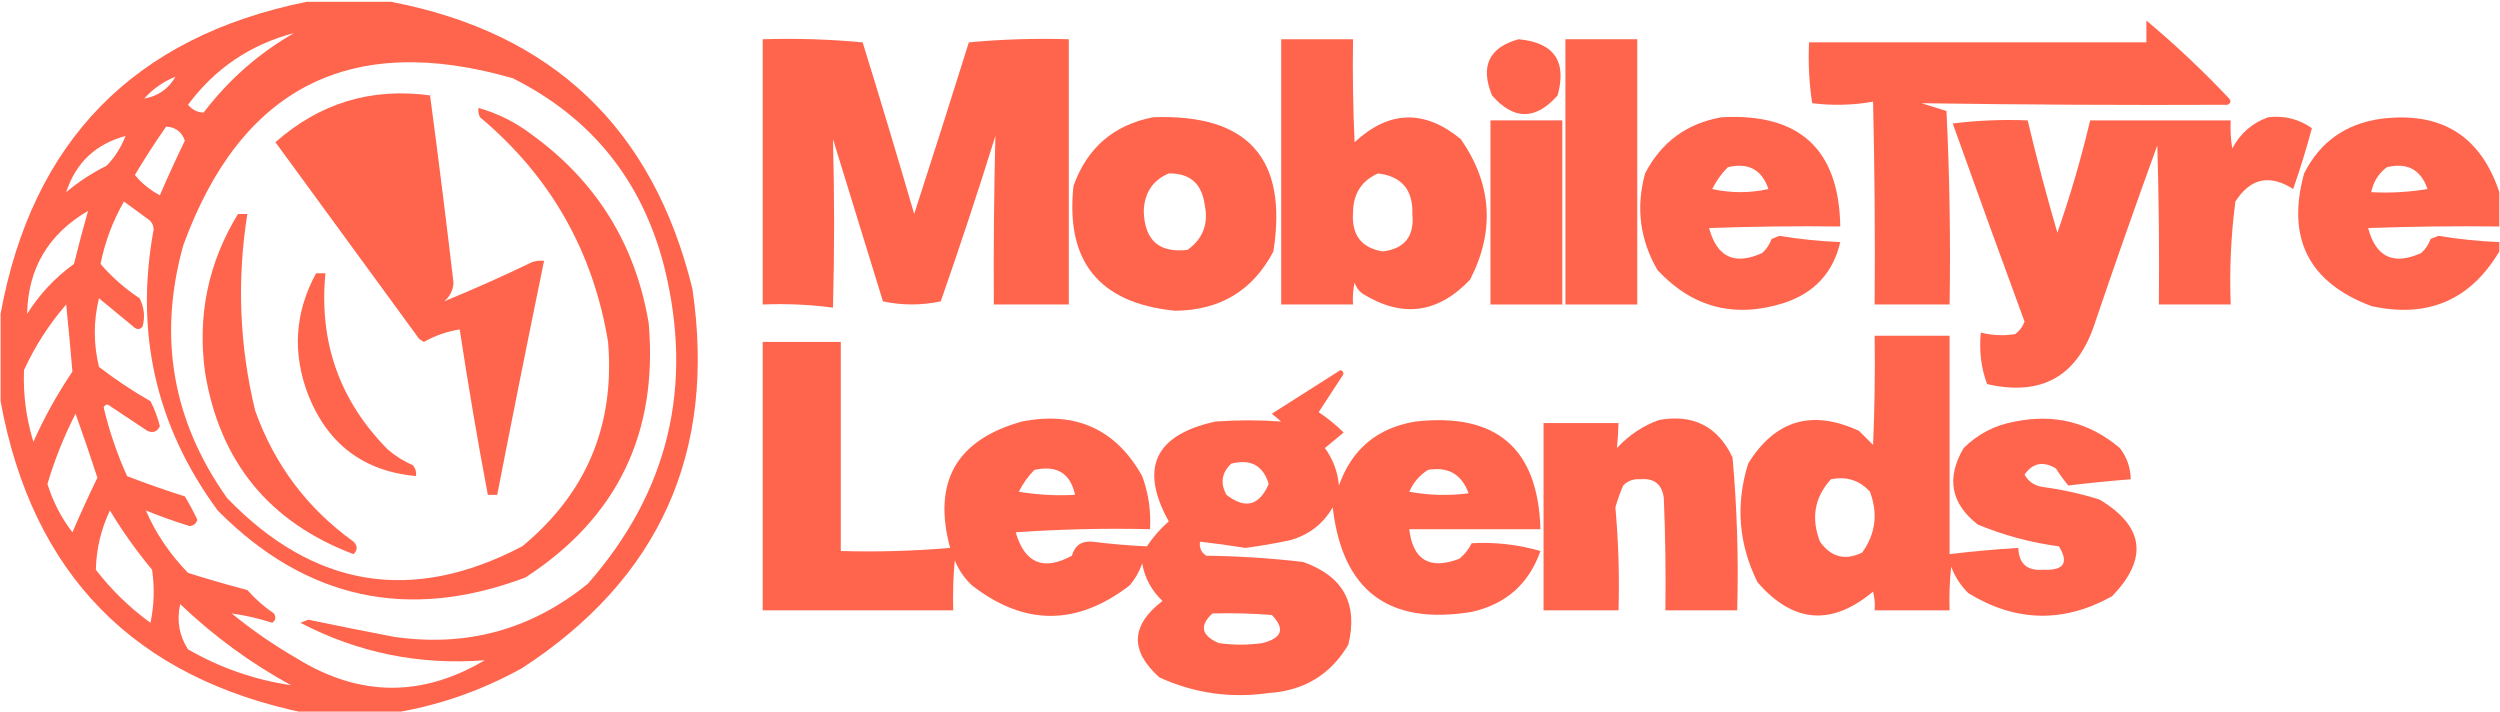 <?xml version="1.0" encoding="UTF-8" standalone="no"?>
<!DOCTYPE svg PUBLIC "-//W3C//DTD SVG 1.1//EN" "http://www.w3.org/Graphics/SVG/1.1/DTD/svg11.dtd">
<svg width="100%" height="100%" viewBox="0 0 397 113" version="1.1" xmlns="http://www.w3.org/2000/svg" xmlns:xlink="http://www.w3.org/1999/xlink" xml:space="preserve" xmlns:serif="http://www.serif.com/" style="fill-rule:evenodd;clip-rule:evenodd;stroke-linejoin:round;stroke-miterlimit:2;">
    <g transform="matrix(1,0,0,1,-229.369,-4036.9)">
        <g transform="matrix(1,0,0,1.197,128.761,270.524)">
            <g transform="matrix(0.496,0,0,0.414,-9.683,1284.84)">
                <g>
                    <g transform="matrix(1,0,0,1,223.048,4497.87)">
                        <path d="M97.5,-0.5L124.5,-0.5C176.275,9.438 208.441,40.105 221,91.5C228.688,143.824 210.521,184.324 166.5,213C153.239,220.363 139.239,225.197 124.5,227.5L97.5,227.5C42.296,216.296 9.629,182.962 -0.5,127.5L-0.5,99.5C9.629,44.038 42.296,10.704 97.5,-0.5ZM93.5,9.5C82.197,15.959 72.531,24.459 64.5,35C62.583,34.972 60.916,34.139 59.5,32.5C68.168,20.837 79.501,13.171 93.5,9.5ZM154.5,210.5C134.421,222.415 114.421,222.248 94.5,210C87.046,205.694 80.046,200.86 73.5,195.5C77.917,196.117 82.25,197.117 86.5,198.5C87.583,197.635 87.749,196.635 87,195.5C83.87,193.372 81.037,190.872 78.5,188C72.116,186.321 65.783,184.488 59.5,182.5C53.694,176.505 49.194,169.838 46,162.5C50.574,164.359 55.241,166.025 60,167.5C61.28,167.387 62.113,166.72 62.5,165.5C61.294,162.921 59.961,160.421 58.5,158C52.241,156.025 46.075,153.859 40,151.5C36.802,144.405 34.302,137.072 32.5,129.5C33.002,128.479 33.668,128.312 34.5,129C38.5,131.667 42.5,134.333 46.5,137C48.319,137.783 49.652,137.283 50.5,135.5C49.804,132.71 48.804,130.043 47.5,127.5C41.742,124.205 36.242,120.539 31,116.5C29.216,109.131 29.216,101.798 31,94.5C34.833,97.667 38.667,100.833 42.5,104C43.449,104.617 44.283,104.451 45,103.5C45.79,100.366 45.457,97.366 44,94.5C39.324,91.412 35.157,87.745 31.5,83.5C32.923,76.396 35.423,69.729 39,63.5C41.5,65.333 44,67.167 46.5,69C47.804,69.804 48.471,70.971 48.5,72.5C42.412,105.574 49.245,135.574 69,162.5C97.154,190.944 129.987,198.11 167.5,184C196.879,164.942 210.046,137.775 207,102.5C202.773,77.215 190.273,57.048 169.5,42C164.358,38.096 158.691,35.262 152.5,33.5C152.351,34.552 152.517,35.552 153,36.5C175.519,55.377 189.186,79.377 194,108.5C196.205,135.24 187.039,157.073 166.5,174C131.255,192.485 99.755,187.319 72,158.5C54.49,133.775 49.823,106.775 58,77.5C76.45,26.858 111.617,9.025 163.5,24C188.79,36.693 204.956,56.859 212,84.5C221.471,122.778 213.304,156.612 187.5,186C169.414,200.69 148.747,206.357 125.5,203C116.319,201.247 107.152,199.413 98,197.5C97.167,197.833 96.333,198.167 95.5,198.5C113.945,208.123 133.612,212.123 154.5,210.5ZM55.5,23.5C53.256,27.413 49.923,29.747 45.5,30.5C48.275,27.395 51.608,25.062 55.5,23.5ZM52.5,39.5C55.48,39.642 57.48,41.142 58.5,44C55.68,49.804 53.013,55.638 50.5,61.5C47.338,59.827 44.671,57.661 42.5,55C45.647,49.692 48.981,44.525 52.5,39.5ZM39.5,42.5C38.147,46.032 36.147,49.199 33.5,52C28.796,54.346 24.463,57.18 20.5,60.5C23.571,51.096 29.905,45.096 39.5,42.5ZM27.5,66.5C25.906,72.121 24.406,77.787 23,83.5C16.956,87.876 11.956,93.21 8,99.5C8.28,84.954 14.78,73.954 27.5,66.5ZM20.5,96.5C21.215,103.524 21.882,110.69 22.5,118C17.706,125.081 13.54,132.581 10,140.5C7.688,132.984 6.688,125.318 7,117.5C10.541,109.811 15.041,102.811 20.5,96.5ZM23.5,131.5C25.898,138.19 28.231,145.023 30.5,152C27.715,157.739 25.048,163.573 22.5,169.5C18.928,164.857 16.261,159.691 14.5,154C16.814,146.209 19.814,138.709 23.5,131.5ZM34.5,162.5C38.487,169.118 42.987,175.451 48,181.5C48.83,187.196 48.663,192.863 47.5,198.5C40.853,193.686 35.02,188.02 30,181.5C30.145,174.888 31.645,168.554 34.5,162.5ZM92.5,218.5C80.785,216.762 69.785,212.928 59.5,207C56.671,202.596 55.837,197.762 57,192.5C67.747,202.776 79.58,211.443 92.5,218.5Z" style="fill:rgb(255,100,77);"/>
                    </g>
                    <g transform="matrix(1,0,0,1,223.048,4497.87)">
                        <path d="M686.5,5.5C695.746,13.241 704.579,21.575 713,30.5C713.688,31.332 713.521,31.998 712.5,32.5C679.977,32.647 647.31,32.481 614.5,32C617.172,32.834 619.839,33.668 622.5,34.5C623.5,55.156 623.833,75.823 623.5,96.5L599.5,96.5C599.667,74.831 599.5,53.164 599,31.5C592.582,32.643 586.082,32.81 579.5,32C578.522,25.59 578.189,19.09 578.5,12.5L686.5,12.5L686.5,5.5Z" style="fill:rgb(255,100,77);"/>
                    </g>
                    <g transform="matrix(1,0,0,1,223.048,4497.87)">
                        <path d="M243.5,11.5C254.187,11.168 264.854,11.501 275.5,12.5C281.154,30.782 286.654,49.115 292,67.5C297.936,49.192 303.769,30.859 309.5,12.5C320.146,11.501 330.813,11.168 341.5,11.5L341.5,96.5L317.5,96.5C317.388,78.456 317.555,60.456 318,42.5C312.467,60.266 306.634,77.933 300.5,95.5C294.278,96.809 288.111,96.809 282,95.5C276.667,78.167 271.333,60.833 266,43.5C266.476,61.487 266.476,79.487 266,97.5C258.587,96.519 251.087,96.186 243.5,96.5L243.5,11.5Z" style="fill:rgb(255,100,77);"/>
                    </g>
                    <g transform="matrix(1,0,0,1,223.048,4497.87)">
                        <path d="M409.5,11.5L432.5,11.5C432.333,22.505 432.5,33.505 433,44.5C444.013,34.267 455.347,33.933 467,43.5C476.978,57.884 477.978,72.884 470,88.5C459.691,99.414 448.191,100.914 435.5,93C434.299,92.098 433.465,90.931 433,89.5C432.503,91.81 432.337,94.143 432.5,96.5L409.5,96.5L409.5,11.5ZM440.5,54.5C448.073,55.414 451.74,59.747 451.5,67.5C452.175,74.65 449.008,78.65 442,79.5C435.151,78.355 431.984,74.188 432.5,67C432.567,61.005 435.234,56.838 440.5,54.5Z" style="fill:rgb(255,100,77);"/>
                    </g>
                    <g transform="matrix(1,0,0,1,223.048,4497.87)">
                        <path d="M485.5,11.5C496.854,12.548 501.021,18.548 498,29.5C490.944,37.478 483.944,37.478 477,29.5C473.181,20.143 476.014,14.143 485.5,11.5Z" style="fill:rgb(255,100,77);"/>
                    </g>
                    <g transform="matrix(1,0,0,1,223.048,4497.87)">
                        <rect x="500.5" y="11.5" width="23" height="85" style="fill:rgb(255,100,77);"/>
                    </g>
                    <g transform="matrix(1,0,0,1,223.048,4497.87)">
                        <path d="M141.5,95.5C150.93,91.62 160.263,87.453 169.5,83C170.793,82.51 172.127,82.343 173.5,82.5C168.372,107.474 163.372,132.474 158.5,157.5L155.5,157.5C152.176,139.888 149.176,122.221 146.5,104.5C142.439,105.132 138.606,106.465 135,108.5C134.5,108.167 134,107.833 133.5,107.5C118.167,86.5 102.833,65.5 87.5,44.5C101.694,31.936 118.194,26.936 137,29.5C139.664,49.479 142.164,69.479 144.5,89.5C144.372,91.955 143.372,93.955 141.5,95.5Z" style="fill:rgb(255,100,77);"/>
                    </g>
                    <g transform="matrix(1,0,0,1,223.048,4497.87)">
                        <path d="M368.5,36.5C398.868,35.36 411.701,49.694 407,79.5C400.41,92.056 389.91,98.389 375.5,98.5C351.237,96.071 340.404,82.738 343,58.5C347.391,46.268 355.891,38.934 368.5,36.5ZM373.5,54.5C380.232,54.393 384.065,57.727 385,64.5C386.296,70.624 384.462,75.457 379.5,79C370.388,80.064 365.721,75.897 365.5,66.5C365.722,60.687 368.388,56.687 373.5,54.5Z" style="fill:rgb(255,100,77);"/>
                    </g>
                    <g transform="matrix(1,0,0,1,223.048,4497.87)">
                        <path d="M550.5,36.5C575.437,35.11 588.103,46.777 588.5,71.5C574.496,71.333 560.496,71.5 546.5,72C548.999,81.355 554.666,84.022 563.5,80C564.872,78.758 565.872,77.258 566.5,75.5C567.333,75.167 568.167,74.833 569,74.5C575.462,75.57 581.962,76.237 588.5,76.5C586.218,86.287 580.218,92.787 570.5,96C554.719,101.014 541.219,97.514 530,85.5C524.346,75.793 523.013,65.46 526,54.5C531.221,44.44 539.388,38.44 550.5,36.5ZM552.5,52.5C559.06,50.944 563.394,53.277 565.5,59.5C559.5,60.833 553.5,60.833 547.5,59.5C548.804,56.87 550.47,54.537 552.5,52.5Z" style="fill:rgb(255,100,77);"/>
                    </g>
                    <g transform="matrix(1,0,0,1,223.048,4497.87)">
                        <path d="M725.5,36.5C730.655,35.89 735.322,37.056 739.5,40C737.733,46.568 735.733,53.068 733.5,59.5C725.964,54.672 719.797,56.005 715,63.5C713.569,74.423 713.069,85.423 713.5,96.5L690.5,96.5C690.667,79.497 690.5,62.497 690,45.5C683.136,64.425 676.469,83.425 670,102.5C664.459,119.521 652.959,126.021 635.5,122C633.58,116.803 632.913,111.303 633.5,105.5C637.131,106.412 640.797,106.579 644.5,106C645.899,104.938 646.899,103.605 647.5,102C639.735,80.872 632.068,59.705 624.5,38.5C632.472,37.502 640.472,37.169 648.5,37.5C651.352,49.56 654.519,61.56 658,73.5C662.114,61.719 665.614,49.719 668.5,37.5L713.5,37.5C713.335,40.518 713.502,43.518 714,46.5C716.566,41.645 720.399,38.311 725.5,36.5Z" style="fill:rgb(255,100,77);"/>
                    </g>
                    <g transform="matrix(1,0,0,1,223.048,4497.87)">
                        <path d="M799.5,60.5L799.5,71.5C785.496,71.333 771.496,71.5 757.5,72C759.969,81.358 765.635,84.025 774.5,80C775.872,78.758 776.872,77.258 777.5,75.5C778.333,75.167 779.167,74.833 780,74.5C786.462,75.57 792.962,76.237 799.5,76.5L799.5,79.5C790.2,95.141 776.533,100.975 758.5,97C738.467,89.435 731.301,75.269 737,54.5C742.062,44.453 750.229,38.62 761.5,37C780.82,34.546 793.486,42.379 799.5,60.5ZM763.5,52.5C770.06,50.944 774.394,53.277 776.5,59.5C770.537,60.496 764.537,60.829 758.5,60.5C759.166,57.16 760.833,54.493 763.5,52.5Z" style="fill:rgb(255,100,77);"/>
                    </g>
                    <g transform="matrix(1,0,0,1,223.048,4497.87)">
                        <rect x="476.5" y="37.5" width="23" height="59" style="fill:rgb(255,100,77);"/>
                    </g>
                    <g transform="matrix(1,0,0,1,223.048,4497.87)">
                        <path d="M75.5,67.5L78.5,67.5C75.135,88.692 75.968,109.692 81,130.5C87.177,147.83 97.677,161.83 112.5,172.5C113.833,173.833 113.833,175.167 112.5,176.5C85.568,166.327 69.735,146.993 65,118.5C62.432,100.172 65.932,83.173 75.5,67.5Z" style="fill:rgb(255,100,77);"/>
                    </g>
                    <g transform="matrix(1,0,0,1,223.048,4497.87)">
                        <path d="M100.5,86.5L103.5,86.5C101.382,108.57 108.048,127.403 123.5,143C125.901,145.062 128.567,146.729 131.5,148C132.337,149.011 132.67,150.178 132.5,151.5C115.745,149.923 104.245,141.256 98,125.5C92.845,112.076 93.678,99.076 100.5,86.5Z" style="fill:rgb(255,100,77);"/>
                    </g>
                    <g transform="matrix(1,0,0,1,223.048,4497.87)">
                        <path d="M599.5,106.5L623.5,106.5L623.5,176.5C630.804,175.614 638.137,174.947 645.5,174.5C645.673,179.597 648.339,181.93 653.5,181.5C660.079,181.798 661.746,179.298 658.5,174C649.506,172.803 640.839,170.469 632.5,167C623.865,160.241 622.365,152.074 628,142.5C632.585,137.957 638.085,135.124 644.5,134C657.144,131.452 668.311,134.286 678,142.5C680.257,145.438 681.424,148.771 681.5,152.5C674.806,153.035 668.139,153.701 661.5,154.5C660.08,152.78 658.747,150.946 657.5,149C653.425,146.614 650.092,147.281 647.5,151C648.751,153.303 650.751,154.636 653.5,155C659.617,155.823 665.617,157.157 671.5,159C685.826,167.614 687.159,177.948 675.5,190C660.005,198.633 644.671,198.299 629.5,189C627.031,186.559 625.198,183.726 624,180.5C623.501,185.155 623.334,189.821 623.5,194.5L599.5,194.5C599.662,192.473 599.495,190.473 599,188.5C585.705,199.628 573.372,198.628 562,185.5C555.934,173.254 554.934,160.587 559,147.5C567.612,133.521 579.446,130.021 594.5,137C596,138.5 597.5,140 599,141.5C599.5,129.838 599.667,118.171 599.5,106.5ZM585.5,152.5C590.535,151.502 594.702,152.835 598,156.5C600.636,163.534 599.803,170.034 595.5,176C590.027,178.638 585.527,177.472 582,172.5C579.083,164.96 580.25,158.293 585.5,152.5Z" style="fill:rgb(255,100,77);"/>
                    </g>
                    <g transform="matrix(1,0,0,1,223.048,4497.87)">
                        <path d="M243.5,108.5L268.5,108.5L268.5,175.5C280.186,175.832 291.852,175.499 303.5,174.5C297.828,153.354 305.495,139.854 326.5,134C343.742,130.618 356.575,136.452 365,151.5C367.016,156.988 367.849,162.655 367.5,168.5C353.151,168.167 338.818,168.501 324.5,169.5C327.392,179.446 333.392,181.946 342.5,177C343.386,173.734 345.553,172.234 349,172.5C354.87,173.238 360.704,173.738 366.5,174C368.461,171.037 370.794,168.371 373.5,166C364.045,148.898 369.045,138.232 388.5,134C395.539,133.495 402.539,133.495 409.5,134C408.5,133.167 407.5,132.333 406.5,131.5C413.833,126.833 421.167,122.167 428.5,117.5C429.521,118.002 429.688,118.668 429,119.5C426.5,123.333 424,127.167 421.5,131C424.39,132.938 427.056,135.105 429.5,137.5C427.5,139.167 425.5,140.833 423.5,142.5C426.079,146.067 427.579,150.067 428,154.5C432.095,142.861 440.261,136.027 452.5,134C478.436,131.112 491.77,142.612 492.5,168.5L450.5,168.5C451.673,178.408 457.006,181.575 466.5,178C468.213,176.622 469.547,174.955 470.5,173C477.989,172.582 485.323,173.415 492.5,175.5C488.793,186.038 481.459,192.538 470.5,195C443.899,199.394 429.066,188.227 426,161.5C422.936,166.789 418.436,170.289 412.5,172C407.705,173.037 402.871,173.87 398,174.5C393.175,173.709 388.342,173.043 383.5,172.5C383.227,174.451 383.893,175.951 385.5,177C395.882,177.13 406.216,177.796 416.5,179C429.341,183.519 434.174,192.352 431,205.5C425.331,215.094 416.831,220.261 405.5,221C393.303,222.748 381.636,221.081 370.5,216C361.004,207.459 361.337,199.292 371.5,191.5C368.028,188.225 365.862,184.225 365,179.5C364.099,182.071 362.766,184.404 361,186.5C344.092,199.544 327.258,199.544 310.5,186.5C308.081,184.246 306.248,181.579 305,178.5C304.501,183.823 304.334,189.156 304.5,194.5L243.5,194.5L243.5,108.5ZM393.5,147.5C399.705,145.905 403.705,148.071 405.5,154C402.501,160.999 398.001,162.166 392,157.5C389.925,153.794 390.425,150.461 393.5,147.5ZM330.5,149.5C337.695,147.916 342.029,150.583 343.5,157.5C337.463,157.829 331.463,157.496 325.5,156.5C326.804,153.87 328.47,151.537 330.5,149.5ZM456.5,149.5C462.963,148.396 467.297,150.896 469.5,157C463.141,157.831 456.807,157.664 450.5,156.5C451.833,153.507 453.833,151.173 456.5,149.5ZM387.5,195.5C393.842,195.334 400.175,195.5 406.5,196C410.815,200.396 409.815,203.396 403.5,205C398.833,205.667 394.167,205.667 389.5,205C383.922,202.553 383.255,199.386 387.5,195.5Z" style="fill:rgb(255,100,77);"/>
                    </g>
                    <g transform="matrix(1,0,0,1,223.048,4497.87)">
                        <path d="M530.5,133.5C541.457,131.561 549.29,135.561 554,145.5C555.455,161.763 555.955,178.096 555.5,194.5L532.5,194.5C532.667,182.495 532.5,170.495 532,158.5C531.425,154.091 528.925,152.091 524.5,152.5C522.307,152.326 520.473,152.993 519,154.5C518.014,156.778 517.18,159.111 516.5,161.5C517.478,172.448 517.811,183.448 517.5,194.5L493.5,194.5L493.5,134.5L517.5,134.5C517.422,137.252 517.255,139.918 517,142.5C520.826,138.348 525.326,135.348 530.5,133.5Z" style="fill:rgb(255,100,77);"/>
                    </g>
                </g>
            </g>
        </g>
    </g>
</svg>
